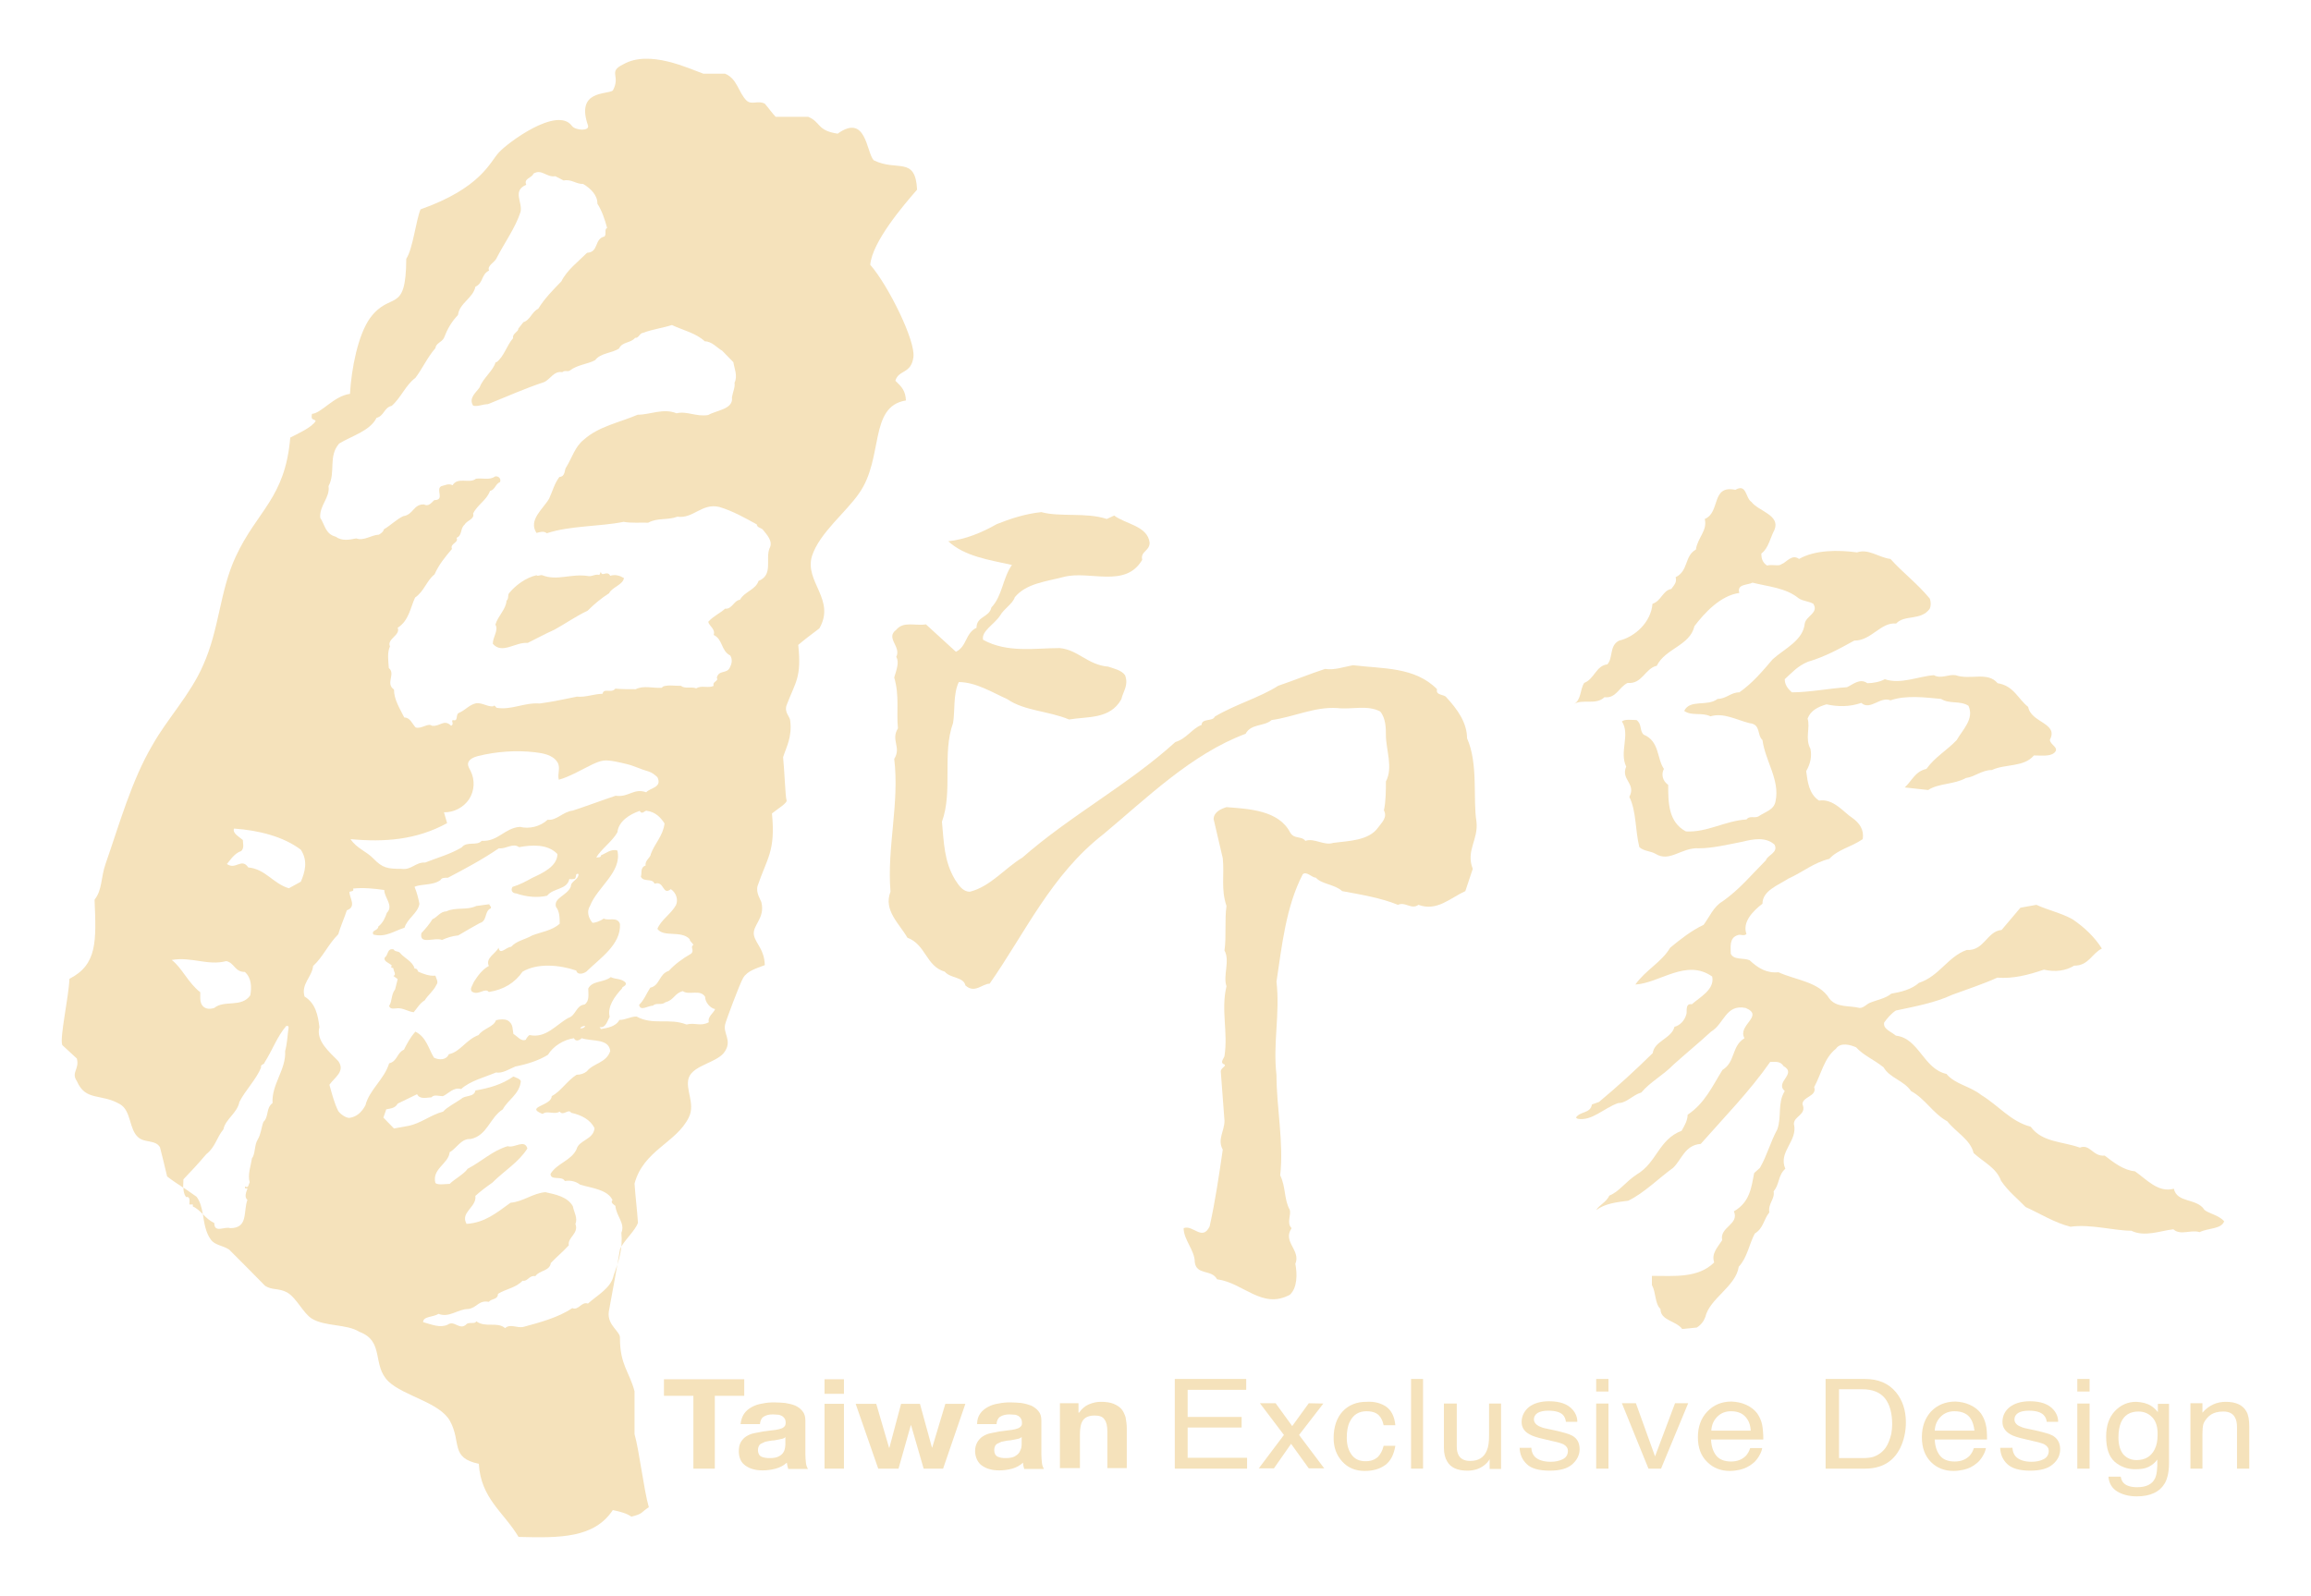 <?xml version="1.0" encoding="utf-8"?>
<!-- Generator: Adobe Illustrator 26.3.1, SVG Export Plug-In . SVG Version: 6.00 Build 0)  -->
<svg version="1.1" id="圖層_1" xmlns="http://www.w3.org/2000/svg" xmlns:xlink="http://www.w3.org/1999/xlink" x="0px" y="0px"
	 viewBox="0 0 80.89 55.87" style="enable-background:new 0 0 80.89 55.87;" xml:space="preserve">
<style type="text/css">
	.st0{fill:#F5E2BB;}
</style>
<g>
	<path class="st0" d="M51.68,28.77c-0.13-0.78,0.07-2.03-0.33-2.92c0-0.54-0.33-1.01-0.72-1.43c-0.07-0.12-0.39-0.06-0.33-0.29
		c-0.78-0.79-1.9-0.71-2.94-0.84c-0.33,0.06-0.65,0.18-0.98,0.13c-0.52,0.17-1.11,0.41-1.64,0.59c-0.66,0.42-1.5,0.65-2.22,1.08
		c-0.07,0.18-0.46,0.05-0.46,0.29c-0.33,0.12-0.52,0.48-0.92,0.6c-1.64,1.49-3.66,2.56-5.36,4.05c-0.59,0.35-1.11,1.01-1.83,1.19
		c-0.26,0-0.4-0.24-0.52-0.42c-0.39-0.65-0.39-1.31-0.46-2.03c0.39-1.07,0-2.38,0.39-3.46c0.07-0.42,0-1.02,0.2-1.43
		c0.59,0,1.17,0.36,1.7,0.6c0.59,0.41,1.44,0.41,2.16,0.71c0.65-0.11,1.44,0,1.83-0.71c0.07-0.3,0.26-0.48,0.13-0.84
		c-0.13-0.18-0.39-0.23-0.59-0.3c-0.72-0.06-1.05-0.59-1.7-0.65c-0.85,0-1.83,0.18-2.68-0.29c-0.07-0.3,0.39-0.54,0.59-0.84
		c0.13-0.24,0.45-0.42,0.52-0.65c0.4-0.48,1.05-0.54,1.71-0.71c0.91-0.24,2.16,0.41,2.75-0.6c-0.07-0.3,0.26-0.3,0.26-0.6
		c-0.07-0.59-0.85-0.65-1.24-0.95l-0.26,0.12c-0.72-0.24-1.64-0.06-2.29-0.24c-0.58,0.06-1.11,0.24-1.56,0.42
		c-0.53,0.3-1.11,0.54-1.7,0.6c0.59,0.54,1.44,0.65,2.23,0.83c-0.33,0.47-0.33,1.08-0.72,1.49c-0.07,0.35-0.52,0.3-0.52,0.71
		c-0.39,0.18-0.33,0.65-0.72,0.84c-0.33-0.3-0.72-0.66-1.05-0.96c-0.39,0.06-0.78-0.12-1.04,0.19c-0.39,0.29,0.19,0.59,0,0.95
		c0.12,0.18,0,0.48-0.07,0.72c0.19,0.65,0.07,1.19,0.13,1.78c-0.26,0.42,0.13,0.66-0.13,1.07c0.19,1.55-0.26,3.1-0.13,4.65
		c-0.26,0.65,0.32,1.13,0.59,1.61c0.65,0.24,0.65,1,1.31,1.19c0.2,0.24,0.66,0.18,0.72,0.48c0.33,0.3,0.59-0.06,0.85-0.06
		c1.25-1.79,2.16-3.82,3.99-5.24c1.5-1.25,3.07-2.8,4.97-3.51c0.19-0.36,0.65-0.25,0.91-0.48c0.79-0.11,1.5-0.47,2.29-0.42
		c0.52,0.06,1.05-0.12,1.51,0.12c0.2,0.24,0.2,0.6,0.2,0.84c0,0.48,0.26,1.13,0,1.61c0,0.29,0,0.71-0.07,1.01
		c0.13,0.25-0.07,0.42-0.2,0.6c-0.33,0.47-1.05,0.47-1.57,0.54c-0.33,0.11-0.66-0.18-0.98-0.07c-0.13-0.18-0.39-0.05-0.53-0.29
		c-0.4-0.78-1.44-0.83-2.23-0.89c-0.2,0.06-0.45,0.18-0.45,0.42l0.32,1.37c0.06,0.59-0.07,1.07,0.13,1.67
		c-0.07,0.49,0,1.08-0.07,1.56c0.2,0.35-0.06,0.89,0.07,1.25c-0.2,0.83,0.06,1.61-0.07,2.44c0,0.06-0.19,0.24,0,0.3
		c0.07,0.06-0.13,0.12-0.13,0.24l0.13,1.73c0,0.36-0.26,0.66-0.06,1.01c-0.13,0.89-0.26,1.79-0.46,2.69
		c-0.26,0.53-0.58-0.07-0.91,0.06c0,0.41,0.39,0.77,0.39,1.19c0.06,0.47,0.59,0.24,0.78,0.6c0.92,0.12,1.58,1.07,2.55,0.54
		c0.26-0.24,0.26-0.72,0.19-1.08c0.2-0.48-0.46-0.77-0.13-1.25c-0.19-0.18,0-0.48-0.07-0.65c-0.2-0.37-0.13-0.79-0.33-1.2
		c0.13-1.13-0.13-2.38-0.13-3.51c-0.13-1.13,0.13-2.14,0-3.27c0.19-1.25,0.33-2.63,0.92-3.76c0.13-0.12,0.32,0.12,0.46,0.12
		c0.2,0.23,0.66,0.23,0.92,0.47c0.65,0.12,1.37,0.24,1.95,0.48c0.27-0.12,0.46,0.18,0.72,0c0.65,0.24,1.11-0.24,1.64-0.48l0.26-0.78
		C51.3,29.78,51.75,29.41,51.68,28.77"/>
	<path class="st0" d="M77.16,42.36c-0.26-0.42-0.96-0.23-1.07-0.74c-0.55,0.15-0.96-0.33-1.36-0.61c-0.41-0.04-0.76-0.32-1.06-0.55
		c-0.42,0.04-0.51-0.42-0.87-0.28c-0.61-0.22-1.32-0.18-1.72-0.73c-0.71-0.19-1.12-0.74-1.73-1.11c-0.4-0.32-0.91-0.37-1.22-0.74
		c-0.81-0.18-0.96-1.25-1.77-1.34c-0.16-0.14-0.46-0.23-0.41-0.46c0.1-0.14,0.25-0.32,0.41-0.42c0.66-0.14,1.37-0.27,1.97-0.55
		c0.51-0.19,1.07-0.37,1.58-0.6c0.56,0.04,1.07-0.09,1.63-0.28c0.41,0.09,0.76,0.04,1.06-0.14c0.51,0,0.61-0.42,0.97-0.6
		c-0.26-0.41-0.61-0.74-1.02-1.02c-0.41-0.23-0.86-0.32-1.27-0.51l-0.56,0.1l-0.66,0.78c-0.51,0.04-0.61,0.74-1.22,0.7
		c-0.66,0.23-0.96,0.92-1.67,1.15c-0.26,0.23-0.62,0.32-0.97,0.38c-0.2,0.17-0.51,0.22-0.75,0.32c-0.11,0.04-0.21,0.18-0.36,0.18
		c-0.35-0.09-0.81,0-1.06-0.33c-0.36-0.59-1.17-0.64-1.78-0.92c-0.41,0.04-0.71-0.14-1.01-0.42c-0.2-0.09-0.56,0-0.66-0.23
		c0-0.23-0.06-0.56,0.25-0.65c0.1-0.04,0.21,0.05,0.3-0.04c-0.15-0.41,0.21-0.79,0.56-1.06c0-0.46,0.56-0.65,0.91-0.88
		c0.51-0.23,0.87-0.55,1.43-0.69c0.3-0.33,0.76-0.41,1.17-0.69c0.05-0.33-0.11-0.56-0.36-0.74c-0.3-0.19-0.66-0.69-1.17-0.61
		c-0.35-0.23-0.4-0.65-0.45-1.03c0.15-0.26,0.2-0.51,0.15-0.78c-0.2-0.37,0-0.74-0.1-1.06c0.1-0.28,0.36-0.41,0.66-0.5
		c0.41,0.09,0.81,0.09,1.22-0.05c0.31,0.28,0.66-0.24,1.02-0.09c0.55-0.19,1.22-0.1,1.77-0.05c0.3,0.19,0.66,0.05,0.96,0.24
		c0.21,0.46-0.2,0.83-0.41,1.2c-0.35,0.37-0.76,0.59-1.06,1.01c-0.4,0.09-0.51,0.42-0.76,0.65l0.82,0.09
		c0.36-0.24,0.91-0.19,1.32-0.42c0.31-0.04,0.56-0.28,0.91-0.28c0.46-0.22,1.12-0.09,1.47-0.51c0.26,0,0.56,0.04,0.71-0.09
		c0.21-0.18-0.15-0.28-0.15-0.46c0.31-0.59-0.66-0.59-0.76-1.15c-0.36-0.28-0.5-0.74-1.07-0.83c-0.35-0.42-0.96-0.1-1.47-0.28
		c-0.25-0.04-0.51,0.14-0.76,0c-0.55,0.04-1.16,0.33-1.72,0.14c-0.15,0.09-0.41,0.14-0.61,0.14c-0.26-0.19-0.51,0.05-0.71,0.14
		c-0.61,0.04-1.32,0.18-1.93,0.18c-0.16-0.14-0.25-0.28-0.25-0.46c0.25-0.23,0.45-0.46,0.81-0.61c0.61-0.18,1.11-0.46,1.62-0.74
		c0.61,0,0.92-0.65,1.47-0.6c0.3-0.32,0.86-0.09,1.17-0.51c0.05-0.09,0.05-0.27,0-0.37c-0.46-0.55-0.92-0.88-1.37-1.38
		c-0.41-0.05-0.77-0.37-1.17-0.23c-0.66-0.09-1.47-0.09-2.03,0.23c-0.25-0.19-0.45,0.13-0.61,0.18c-0.1,0.09-0.3,0-0.51,0.05
		c-0.15-0.1-0.2-0.23-0.2-0.42c0.25-0.18,0.31-0.55,0.46-0.83c0.21-0.52-0.56-0.65-0.81-0.98c-0.21-0.14-0.16-0.65-0.56-0.42
		c-0.86-0.18-0.51,0.79-1.07,1.02c0.1,0.41-0.25,0.65-0.31,1.07c-0.41,0.23-0.25,0.74-0.71,0.97c0.05,0.18-0.05,0.27-0.15,0.41
		c-0.3,0.05-0.35,0.42-0.66,0.52c-0.05,0.64-0.61,1.16-1.17,1.29c-0.35,0.18-0.2,0.6-0.41,0.83c-0.4,0.05-0.45,0.51-0.81,0.65
		c-0.15,0.23-0.1,0.6-0.36,0.74c0.31-0.19,0.77,0.05,1.07-0.24c0.41,0.05,0.51-0.36,0.81-0.5c0.51,0.05,0.61-0.51,1.02-0.6
		c0.3-0.61,1.16-0.7,1.32-1.39c0.35-0.46,0.91-1.07,1.57-1.16c-0.1-0.32,0.3-0.27,0.46-0.36c0.56,0.14,1.17,0.18,1.62,0.55
		c0.15,0.1,0.36,0.1,0.51,0.19c0.2,0.32-0.25,0.42-0.3,0.69c-0.06,0.6-0.71,0.88-1.12,1.25c-0.36,0.42-0.71,0.84-1.17,1.16
		c-0.3,0-0.46,0.23-0.76,0.23c-0.36,0.28-0.97,0-1.17,0.42c0.26,0.19,0.61,0.04,0.92,0.19c0.46-0.14,0.92,0.13,1.37,0.24
		c0.4,0.04,0.25,0.41,0.45,0.59c0.1,0.74,0.61,1.39,0.46,2.13c-0.05,0.32-0.35,0.37-0.61,0.55c-0.15,0.06-0.3-0.04-0.41,0.1
		c-0.76,0.05-1.37,0.46-2.12,0.42c-0.62-0.33-0.62-1.02-0.62-1.63c-0.2-0.14-0.25-0.37-0.15-0.56c-0.25-0.36-0.15-0.97-0.71-1.2
		c-0.15-0.14-0.05-0.37-0.25-0.51c-0.16,0-0.41-0.04-0.51,0.05c0.3,0.46-0.1,1.06,0.15,1.58c-0.2,0.46,0.36,0.59,0.11,1.06
		c0.25,0.51,0.2,1.15,0.35,1.76c0.15,0.14,0.41,0.14,0.56,0.23c0.51,0.32,0.91-0.23,1.53-0.19c0.46,0,1.01-0.13,1.52-0.23
		c0.36-0.09,0.81-0.18,1.12,0.1c0.15,0.28-0.25,0.37-0.3,0.55c-0.51,0.51-0.92,1.02-1.52,1.44c-0.31,0.18-0.46,0.55-0.66,0.82
		c-0.41,0.19-0.82,0.51-1.17,0.8c-0.3,0.51-0.86,0.78-1.22,1.29c0.86-0.05,1.78-0.92,2.69-0.28c0.1,0.46-0.46,0.74-0.71,0.97
		c-0.26-0.04-0.15,0.28-0.2,0.37c-0.06,0.2-0.21,0.37-0.41,0.42c-0.1,0.41-0.71,0.5-0.76,0.92c-0.61,0.6-1.22,1.16-1.88,1.71
		l-0.25,0.09c-0.05,0.32-0.41,0.23-0.56,0.46l0.06,0.04c0.5,0.09,0.91-0.37,1.42-0.55c0.3,0,0.5-0.28,0.81-0.37
		c0.31-0.37,0.76-0.6,1.12-0.97c0.41-0.37,0.92-0.79,1.32-1.16c0.46-0.27,0.51-0.97,1.21-0.83c0.67,0.28-0.3,0.6-0.04,1.06
		c-0.46,0.28-0.31,0.83-0.77,1.11c-0.35,0.56-0.61,1.16-1.22,1.57c0,0.19-0.1,0.37-0.21,0.56c-0.81,0.31-0.86,1.11-1.57,1.53
		c-0.41,0.27-0.61,0.6-0.96,0.74c-0.1,0.23-0.36,0.33-0.46,0.51c0.3-0.23,0.71-0.28,1.12-0.33c0.56-0.27,1.07-0.79,1.57-1.15
		c0.3-0.28,0.41-0.8,0.97-0.84c0.81-0.92,1.72-1.85,2.43-2.87c0.15,0,0.36-0.04,0.46,0.14c0.5,0.28-0.31,0.56,0.05,0.88
		c-0.26,0.42-0.1,0.88-0.26,1.34c-0.25,0.46-0.36,0.92-0.61,1.35l-0.2,0.18c-0.1,0.51-0.15,1.02-0.71,1.34
		c0.2,0.46-0.51,0.55-0.41,1.01C60.1,43.7,59.9,43.89,60,44.2c-0.56,0.56-1.42,0.47-2.18,0.47v0.32c0.15,0.28,0.1,0.65,0.3,0.84
		c0,0.41,0.55,0.41,0.76,0.7l0.51-0.05c0.15-0.09,0.25-0.23,0.3-0.37c0.15-0.65,1.07-1.07,1.17-1.76c0.3-0.32,0.36-0.78,0.56-1.16
		c0.31-0.19,0.31-0.5,0.51-0.74c-0.05-0.32,0.2-0.46,0.15-0.74c0.21-0.24,0.15-0.56,0.41-0.79c-0.26-0.6,0.45-0.97,0.3-1.57
		c0-0.28,0.46-0.32,0.3-0.69c0-0.27,0.52-0.27,0.41-0.6c0.25-0.46,0.35-1.02,0.76-1.34c0.16-0.24,0.51-0.14,0.71-0.05
		c0.25,0.28,0.61,0.42,0.96,0.7c0.21,0.37,0.71,0.46,0.96,0.83c0.51,0.28,0.76,0.78,1.27,1.06c0.3,0.38,0.81,0.64,0.92,1.11
		c0.35,0.32,0.8,0.52,0.96,0.97c0.25,0.37,0.55,0.6,0.86,0.92c0.51,0.23,1.01,0.55,1.57,0.69c0.71-0.1,1.52,0.14,2.13,0.14
		c0.47,0.23,1.02,0,1.47-0.05c0.26,0.23,0.61,0,0.92,0.1c0.3-0.15,0.76-0.1,0.86-0.38C77.66,42.54,77.31,42.49,77.16,42.36"/>
	<path class="st0" d="M17.18,31.8c0.03-0.08-0.09-0.11-0.06-0.19v0.05l-0.45,0.06c-0.33,0.16-0.72,0.03-1.05,0.19
		c-0.21,0-0.33,0.22-0.48,0.27c-0.12,0.19-0.24,0.33-0.39,0.49c-0.09,0.43,0.48,0.13,0.72,0.24c0.18-0.08,0.36-0.14,0.57-0.16
		c0.24-0.14,0.51-0.3,0.75-0.43C17.07,32.24,16.94,31.91,17.18,31.8 M21.36,20.16c-0.11-0.21-0.29,0.06-0.33-0.14l-0.05,0.11
		c-0.14-0.04-0.26,0.06-0.38,0.04c-0.61-0.1-1.09,0.18-1.62-0.03c-0.08-0.02-0.15,0.05-0.2,0c-0.37,0.08-0.75,0.36-0.97,0.64
		c-0.04,0.07,0,0.19-0.08,0.25c-0.02,0.31-0.3,0.53-0.39,0.84c0.12,0.2-0.09,0.42-0.09,0.67c0.33,0.38,0.79-0.07,1.22-0.03
		c0.31-0.15,0.61-0.32,0.93-0.46c0.4-0.22,0.75-0.47,1.17-0.67c0.23-0.23,0.47-0.43,0.75-0.61c0.1-0.21,0.48-0.29,0.52-0.53
		C21.71,20.16,21.54,20.1,21.36,20.16 M14.64,34.02c-0.03-0.05-0.03-0.11-0.13-0.11c-0.06-0.25-0.36-0.36-0.52-0.56
		c-0.06-0.05-0.18-0.03-0.21-0.11c-0.24-0.05-0.18,0.2-0.31,0.28c-0.06,0.14,0.15,0.19,0.24,0.28v0.02
		c-0.06,0.06,0.03,0.06,0.06,0.08c0,0.11,0.12,0.22,0,0.27l0.15,0.11c-0.03,0.11-0.06,0.25-0.09,0.36c-0.15,0.2-0.09,0.39-0.21,0.58
		c0.04,0.14,0.21,0.08,0.31,0.08c0.21,0,0.33,0.11,0.55,0.14c0.12-0.14,0.21-0.31,0.39-0.42c0.09-0.16,0.31-0.33,0.4-0.53
		c0.09-0.11,0-0.22-0.03-0.33C15.03,34.18,14.82,34.1,14.64,34.02 M32.1,6.64c-0.06-1.19-0.7-0.62-1.52-1.03
		c-0.26-0.29-0.26-1.65-1.26-0.93c-0.73-0.11-0.58-0.4-1.03-0.59h-1.14c-0.14-0.15-0.25-0.31-0.38-0.46
		c-0.25-0.13-0.45,0.06-0.64-0.11c-0.29-0.29-0.32-0.76-0.75-0.94h-0.76c-0.51-0.18-1.89-0.85-2.8-0.33
		c-0.56,0.27-0.08,0.39-0.37,0.92c-0.21,0.15-1.3-0.02-0.87,1.22c0.07,0.21-0.44,0.18-0.56,0.02c-0.51-0.71-2.27,0.6-2.56,0.93
		c-0.31,0.33-0.62,1.24-2.74,1.99c-0.16,0.38-0.27,1.39-0.5,1.73c-0.01,1.98-0.55,1.1-1.27,2.08c-0.42,0.59-0.65,1.77-0.7,2.65
		c-0.56,0.07-1,0.68-1.33,0.7c-0.05,0.25,0.07,0.16,0.13,0.25c-0.14,0.23-0.64,0.45-0.89,0.58c-0.18,2.13-1.16,2.55-1.91,4.17
		c-0.56,1.2-0.57,2.54-1.14,3.8c-0.44,1.02-1.26,1.88-1.77,2.79c-0.74,1.25-1.17,2.81-1.64,4.15c-0.18,0.51-0.11,0.91-0.39,1.27
		c0.06,1.45,0.1,2.27-0.88,2.77c-0.02,0.62-0.35,2.08-0.25,2.32c0.18,0.16,0.34,0.32,0.51,0.47c0.1,0.38-0.21,0.48,0,0.79
		C3,38.57,3.53,38.27,4.2,38.66c0.4,0.23,0.31,0.88,0.64,1.16c0.22,0.2,0.61,0.08,0.76,0.35c0.09,0.34,0.17,0.69,0.25,1.02
		c0.18,0.14,0.38,0.27,0.56,0.39c0-0.1,0.01-0.2,0.01-0.29c0.28-0.29,0.52-0.55,0.8-0.88c0.32-0.25,0.36-0.58,0.6-0.87
		c0.07-0.36,0.48-0.56,0.56-0.96c0.2-0.4,0.6-0.8,0.76-1.21c-0.04-0.1,0.12-0.1,0.12-0.17c0.28-0.44,0.44-0.91,0.76-1.28
		c0.08,0,0.08,0,0.08,0.07c-0.04,0.26-0.04,0.51-0.12,0.81c0.04,0.65-0.48,1.16-0.44,1.82c-0.24,0.18-0.12,0.47-0.32,0.66
		c-0.08,0.22-0.08,0.41-0.2,0.62c-0.12,0.18-0.08,0.51-0.2,0.65c-0.04,0.26-0.16,0.59-0.08,0.84c-0.04,0.07-0.04,0.23-0.16,0.15
		c-0.04,0.12,0.08,0.04,0.08,0.08c-0.04,0.11-0.12,0.29,0,0.39C8.51,42.41,8.7,43,8.06,43c-0.2-0.07-0.56,0.19-0.56-0.18
		c-0.17-0.08-0.28-0.19-0.4-0.31c0.05,0.32,0.1,0.65,0.28,0.89c0.14,0.2,0.41,0.2,0.64,0.35c0.42,0.42,0.84,0.84,1.26,1.27
		c0.25,0.16,0.47,0.07,0.77,0.23c0.34,0.2,0.56,0.73,0.87,0.92c0.46,0.28,1.22,0.18,1.66,0.46c0.89,0.33,0.43,1.17,1.02,1.74
		c0.54,0.51,1.79,0.73,2.15,1.38c0.41,0.75,0,1.29,1.01,1.5c0.07,1.22,0.88,1.7,1.39,2.56c1.46,0.04,2.65,0.04,3.3-0.94
		c0.28,0.06,0.47,0.11,0.65,0.23c0.42-0.1,0.34-0.16,0.61-0.33c-0.18-0.63-0.33-1.96-0.5-2.56v-1.5c-0.18-0.68-0.51-0.93-0.51-1.85
		c0.03-0.25-0.46-0.45-0.39-0.94c0.13-0.72,0.27-1.45,0.39-2.18c0.11-0.28,0.54-0.65,0.63-0.93c-0.03-0.45-0.09-0.92-0.12-1.37
		c0.31-1.17,1.47-1.43,1.9-2.32c0.24-0.48-0.14-0.98,0-1.39c0.16-0.45,1.04-0.53,1.27-0.93c0.24-0.38-0.07-0.61,0-0.93
		c0.03-0.14,0.51-1.42,0.63-1.63c0.16-0.26,0.46-0.33,0.76-0.45c-0.02-0.56-0.3-0.72-0.38-1.04c-0.07-0.36,0.4-0.59,0.26-1.16
		c-0.01-0.06-0.21-0.34-0.13-0.58c0.33-0.97,0.63-1.21,0.5-2.53c0.18-0.15,0.56-0.37,0.51-0.47c-0.04-0.1-0.07-1.01-0.12-1.5
		c0.11-0.35,0.32-0.7,0.25-1.27c0-0.15-0.23-0.3-0.12-0.57c0.31-0.81,0.52-0.95,0.4-2.09c0.23-0.2,0.48-0.38,0.74-0.58
		c0.58-1.01-0.53-1.63-0.26-2.53c0.26-0.81,1.2-1.54,1.65-2.2c0.87-1.23,0.33-3.04,1.64-3.25c-0.02-0.34-0.14-0.47-0.37-0.69
		c0.11-0.39,0.55-0.23,0.63-0.82c0.09-0.56-0.88-2.52-1.51-3.24C30.53,8.47,31.61,7.2,32.1,6.64 M8.76,34.85
		C8.45,35.29,7.85,35,7.5,35.29c-0.31,0.1-0.49-0.07-0.49-0.33v-0.22c-0.42-0.32-0.65-0.87-1-1.13c0.71-0.12,1.26,0.21,1.91,0.04
		c0.29,0.06,0.29,0.38,0.65,0.38C8.81,34.24,8.81,34.58,8.76,34.85 M10.53,30.87l-0.42,0.23c-0.56-0.17-0.81-0.67-1.42-0.73
		c-0.24-0.35-0.43,0.1-0.75-0.12C8,30.2,8.19,29.87,8.44,29.8c0.12-0.11,0.06-0.28,0.06-0.39c-0.12-0.11-0.37-0.23-0.31-0.4
		c0.87,0.06,1.73,0.28,2.34,0.74C10.79,30.15,10.67,30.54,10.53,30.87 M21.75,43.16c0.05,0.58-0.09,0.99-0.27,1.49
		c-0.09,0.45-0.58,0.7-0.9,0.99c-0.23-0.08-0.32,0.25-0.55,0.16c-0.49,0.33-1.13,0.5-1.72,0.66c-0.23,0.04-0.45-0.12-0.63,0.04
		c-0.28-0.24-0.69,0-1.01-0.24c-0.04,0.12-0.27,0-0.36,0.12c-0.23,0.2-0.41-0.17-0.64,0c-0.27,0.12-0.54,0-0.86-0.09
		c0-0.21,0.36-0.17,0.54-0.29c0.37,0.15,0.68-0.17,1.04-0.17c0.31-0.04,0.36-0.32,0.72-0.25c0.09-0.12,0.32-0.07,0.32-0.28
		c0.27-0.17,0.63-0.21,0.86-0.46c0.18,0.04,0.23-0.2,0.45-0.16c0.14-0.21,0.5-0.17,0.54-0.46c0.23-0.24,0.4-0.37,0.63-0.62
		c-0.05-0.28,0.36-0.41,0.23-0.75c0.09-0.2-0.05-0.41-0.09-0.62c-0.19-0.33-0.6-0.41-0.96-0.49c-0.45,0.04-0.77,0.33-1.22,0.37
		c-0.51,0.37-0.91,0.7-1.54,0.74c-0.23-0.41,0.36-0.58,0.31-0.98c0.19-0.17,0.36-0.3,0.59-0.46c0.42-0.42,0.92-0.71,1.23-1.2
		c-0.1-0.34-0.45,0-0.69-0.08c-0.54,0.16-0.9,0.53-1.4,0.79c-0.13,0.19-0.46,0.36-0.63,0.53c-0.14,0-0.41,0.05-0.5-0.03
		c-0.13-0.5,0.46-0.67,0.5-1.08c0.23-0.12,0.41-0.49,0.73-0.46c0.59-0.12,0.67-0.75,1.13-1.04c0.17-0.33,0.59-0.53,0.63-0.99
		c-0.04-0.09-0.18-0.12-0.26-0.16c-0.41,0.29-0.87,0.41-1.33,0.49c-0.04,0.24-0.36,0.16-0.49,0.29c-0.23,0.16-0.5,0.29-0.64,0.45
		c-0.45,0.12-0.77,0.41-1.22,0.5l-0.5,0.09l-0.37-0.38l0.1-0.29c0.13-0.03,0.31-0.03,0.4-0.2l0.68-0.33c0.09,0.2,0.37,0.11,0.5,0.11
		c0.09-0.11,0.27-0.04,0.4-0.04c0.19-0.08,0.37-0.33,0.64-0.25c0.32-0.29,0.82-0.41,1.22-0.58c0.23,0.04,0.46-0.12,0.68-0.21
		c0.41-0.08,0.82-0.21,1.14-0.41c0.18-0.3,0.55-0.53,0.91-0.58c0.05,0.12,0.18,0.09,0.27,0c0.36,0.12,0.95,0,1,0.45
		c-0.14,0.42-0.59,0.42-0.82,0.71c-0.1,0.08-0.23,0.12-0.36,0.12c-0.33,0.21-0.55,0.58-0.87,0.75c0,0.34-0.96,0.37-0.32,0.62
		c0.18-0.13,0.41,0.04,0.6-0.08c0.13,0.17,0.31-0.12,0.4,0.04c0.37,0.08,0.68,0.25,0.82,0.54c-0.04,0.41-0.55,0.41-0.63,0.74
		c-0.19,0.4-0.69,0.49-0.91,0.86c0,0.25,0.4,0.05,0.5,0.25c0.18-0.03,0.37,0,0.54,0.13c0.41,0.12,0.96,0.17,1.13,0.54
		c-0.09,0.08,0.05,0.16,0.1,0.2C21.57,42.58,21.89,42.83,21.75,43.16 M20.31,35.99c0.04-0.04,0.09-0.07,0.17-0.07
		C20.48,35.99,20.31,36.03,20.31,35.99 M24.81,35.79c-0.3,0.16-0.48,0-0.78,0.08c-0.61-0.24-1.17,0.04-1.75-0.28
		c-0.21,0-0.39,0.12-0.6,0.12c-0.13,0.24-0.43,0.28-0.65,0.32c0-0.04-0.04-0.04-0.04-0.07c0.21,0.04,0.26-0.2,0.35-0.36
		c-0.09-0.35,0.17-0.71,0.43-0.99c0-0.08,0.17-0.08,0.13-0.2c-0.13-0.16-0.39-0.12-0.52-0.2c-0.26,0.2-0.65,0.12-0.79,0.4
		c0,0.2,0.05,0.44-0.13,0.56c-0.3,0.03-0.3,0.39-0.57,0.47c-0.43,0.24-0.78,0.72-1.35,0.6c-0.03,0-0.13,0.12-0.13,0.16
		c-0.17,0.08-0.3-0.12-0.44-0.2c-0.04-0.2,0-0.35-0.21-0.48c-0.1-0.04-0.26-0.04-0.4,0c-0.08,0.24-0.44,0.28-0.61,0.52
		c-0.44,0.16-0.64,0.59-1.04,0.67c-0.09,0.21-0.34,0.21-0.52,0.12c-0.18-0.28-0.26-0.72-0.65-0.91c-0.18,0.2-0.3,0.43-0.4,0.63
		c-0.26,0.12-0.22,0.4-0.52,0.48c-0.17,0.56-0.69,0.92-0.83,1.47c-0.13,0.24-0.3,0.4-0.56,0.44c-0.13,0-0.31-0.13-0.39-0.24
		c-0.14-0.28-0.22-0.6-0.31-0.92c0.17-0.25,0.57-0.47,0.31-0.83c-0.31-0.32-0.79-0.71-0.66-1.19c-0.05-0.41-0.13-0.83-0.52-1.07
		c-0.13-0.44,0.26-0.68,0.3-1.07c0.35-0.32,0.52-0.75,0.88-1.11c0.08-0.28,0.21-0.56,0.3-0.84c0.35-0.12,0.09-0.44,0.09-0.64
		c0.04-0.04,0.17,0,0.13-0.12c0.35-0.04,0.74,0,1.09,0.05c0,0.27,0.34,0.55,0.09,0.8c-0.05,0.15-0.13,0.35-0.3,0.48
		c0,0.15-0.26,0.12-0.17,0.28c0.43,0.11,0.73-0.13,1.09-0.24c0.09-0.32,0.48-0.52,0.52-0.84c-0.04-0.2-0.09-0.4-0.17-0.59
		c0.21-0.11,0.65-0.04,0.91-0.24c0.04-0.08,0.13-0.08,0.26-0.08c0.61-0.32,1.21-0.64,1.78-1.03c0.27,0.03,0.48-0.2,0.71-0.04
		c0.43-0.08,1-0.12,1.34,0.24c0,0.43-0.52,0.67-0.87,0.83c-0.22,0.12-0.43,0.24-0.7,0.32c-0.08,0.12,0,0.23,0.13,0.23
		c0.34,0.12,0.74,0.16,1.08,0.08c0.22-0.28,0.7-0.2,0.78-0.59c0.05,0.03,0.13,0,0.18,0c0.09-0.05,0-0.21,0.14-0.17
		c0,0.21-0.27,0.24-0.27,0.44c-0.13,0.32-0.61,0.39-0.52,0.71c0.13,0.16,0.13,0.4,0.13,0.59c-0.26,0.24-0.65,0.29-0.96,0.41
		c-0.26,0.15-0.56,0.19-0.74,0.4c-0.17,0-0.39,0.31-0.44,0.03c-0.09,0.2-0.47,0.36-0.34,0.64c-0.23,0.12-0.39,0.35-0.52,0.55
		c-0.05,0.13-0.18,0.28-0.05,0.36c0.22,0.12,0.44-0.16,0.57,0c0.52-0.08,0.91-0.32,1.18-0.71c0.52-0.31,1.3-0.24,1.88-0.04
		c0.04,0.17,0.25,0.11,0.35,0.04c0.48-0.47,1.22-0.95,1.18-1.67c-0.09-0.27-0.4-0.1-0.57-0.19c-0.12,0.09-0.3,0.15-0.39,0.15
		c-0.13-0.15-0.22-0.39-0.09-0.59c0.26-0.67,1.13-1.19,0.96-1.94c-0.22-0.08-0.43,0.12-0.57,0.16c0,0.08-0.09,0.08-0.17,0.08
		c0.17-0.29,0.56-0.56,0.74-0.88c0.04-0.39,0.43-0.63,0.78-0.75c0.09,0.16,0.18-0.04,0.26,0c0.3,0.04,0.48,0.24,0.61,0.44
		c-0.05,0.43-0.35,0.71-0.48,1.07c0,0.12-0.22,0.23-0.18,0.4c-0.21,0.08-0.12,0.27-0.17,0.39c0.09,0.21,0.4,0.04,0.48,0.25
		c0.35-0.12,0.27,0.43,0.57,0.19c0.18,0.12,0.27,0.36,0.18,0.56c-0.18,0.32-0.52,0.51-0.65,0.83c0.22,0.31,0.83,0.04,1.13,0.36
		c0,0.08,0.09,0.12,0.13,0.2c-0.13,0.08,0.05,0.19-0.08,0.31c-0.3,0.17-0.57,0.37-0.78,0.6c-0.35,0.11-0.31,0.52-0.65,0.59
		c-0.13,0.2-0.22,0.44-0.39,0.6c0.04,0.24,0.31,0.03,0.48,0.03c0.13-0.12,0.3,0,0.44-0.12c0.31-0.08,0.31-0.31,0.61-0.39
		c0.21,0.16,0.61-0.08,0.78,0.2c0,0.19,0.18,0.4,0.35,0.43C24.98,35.47,24.76,35.59,24.81,35.79 M14.05,30.42
		c-0.49,0-0.66-0.03-0.98-0.36c-0.25-0.26-0.58-0.35-0.8-0.68c1.19,0.11,2.3,0.03,3.38-0.56c-0.04-0.13-0.07-0.25-0.11-0.38
		c0.34,0.01,0.69-0.17,0.88-0.46c0.19-0.29,0.21-0.68,0.05-0.99c-0.04-0.08-0.09-0.16-0.09-0.24c0.01-0.16,0.2-0.24,0.35-0.28
		c0.66-0.16,1.34-0.21,2.01-0.13c0.26,0.03,0.6,0.09,0.76,0.33c0.14,0.2,0,0.42,0.06,0.63c0.39-0.11,0.79-0.35,1.16-0.53
		c0.13-0.06,0.26-0.12,0.4-0.14c0.21-0.03,0.6,0.07,0.81,0.12c0.26,0.06,0.51,0.19,0.77,0.26c0.13,0.04,0.22,0.12,0.31,0.2
		c0.18,0.37-0.26,0.37-0.39,0.53c-0.44-0.16-0.62,0.19-1.07,0.12c-0.48,0.16-1.01,0.36-1.5,0.52c-0.35,0.04-0.57,0.36-0.88,0.32
		c-0.27,0.25-0.66,0.33-0.97,0.25c-0.54,0.04-0.76,0.52-1.34,0.49c-0.17,0.19-0.52,0-0.7,0.23c-0.4,0.24-0.88,0.37-1.28,0.53
		C14.54,30.18,14.41,30.47,14.05,30.42z M26.93,19.21c-0.14,0.38,0.14,0.92-0.38,1.13c-0.1,0.31-0.49,0.37-0.65,0.66
		c-0.21,0.02-0.28,0.34-0.52,0.31c-0.17,0.16-0.4,0.25-0.59,0.46c0.03,0.15,0.26,0.25,0.19,0.46c0.33,0.16,0.25,0.55,0.58,0.72
		c0.07,0.11,0.07,0.25,0,0.39c-0.1,0.28-0.4,0.09-0.47,0.39c0.08,0.12-0.17,0.13-0.11,0.28c-0.18,0.1-0.42-0.03-0.61,0.09
		c-0.17-0.07-0.39,0.03-0.54-0.09c-0.2,0.01-0.41-0.04-0.61,0.02l-0.06,0.05c-0.31,0.02-0.63-0.09-0.91,0.05
		c-0.26,0-0.49,0-0.71-0.02c-0.15,0.18-0.4-0.04-0.45,0.18c-0.33,0.01-0.59,0.13-0.9,0.1c-0.45,0.09-0.84,0.18-1.3,0.24
		c-0.54-0.04-0.99,0.24-1.51,0.15c-0.04-0.04-0.07-0.11-0.12-0.05c-0.19,0.02-0.38-0.13-0.59-0.11c-0.26,0.06-0.37,0.24-0.61,0.34
		c-0.13,0.06,0,0.31-0.21,0.25c-0.07,0.04,0.06,0.14-0.06,0.2c-0.25-0.25-0.39,0.04-0.67,0c-0.14-0.11-0.36,0.12-0.57,0.06
		c-0.12-0.12-0.19-0.35-0.4-0.35c-0.16-0.32-0.36-0.63-0.36-0.98c-0.31-0.21,0.07-0.55-0.18-0.75c-0.02-0.27-0.06-0.54,0.04-0.76
		c-0.12-0.26,0.38-0.39,0.27-0.65c0.4-0.26,0.44-0.7,0.61-1.06c0.32-0.22,0.4-0.59,0.68-0.81c0.15-0.34,0.37-0.61,0.61-0.89
		c-0.08-0.2,0.25-0.21,0.16-0.39c0.21-0.09,0.12-0.32,0.28-0.46c0.08-0.15,0.36-0.19,0.3-0.39c0.15-0.31,0.48-0.47,0.59-0.79
		c0.19-0.05,0.19-0.25,0.35-0.31c0.05-0.11-0.04-0.22-0.17-0.2c-0.19,0.14-0.43,0.05-0.67,0.08c-0.22,0.19-0.63-0.08-0.82,0.23
		c-0.13-0.08-0.28,0.01-0.39,0.03c-0.22,0.11,0.14,0.49-0.25,0.49c-0.1,0.09-0.2,0.24-0.36,0.15c-0.37-0.01-0.37,0.36-0.72,0.41
		c-0.24,0.11-0.44,0.32-0.68,0.46c-0.02,0.08-0.09,0.14-0.18,0.19c-0.26,0.01-0.53,0.23-0.79,0.13c-0.25,0.05-0.5,0.1-0.72-0.06
		c-0.36-0.09-0.38-0.42-0.54-0.66c-0.04-0.43,0.35-0.71,0.29-1.11c0.26-0.49-0.02-1.04,0.37-1.49c0.44-0.27,1.08-0.44,1.31-0.9
		c0.27-0.07,0.26-0.36,0.53-0.42c0.33-0.29,0.49-0.73,0.83-0.98c0.25-0.33,0.42-0.72,0.7-1.04c0.02-0.18,0.23-0.21,0.3-0.36
		c0.12-0.31,0.26-0.56,0.49-0.8c0.05-0.42,0.53-0.59,0.61-0.99c0.29-0.14,0.19-0.42,0.48-0.57c-0.08-0.16,0.18-0.28,0.25-0.41
		c0.28-0.55,0.67-1.08,0.85-1.64c0.08-0.34-0.3-0.74,0.2-0.95c-0.1-0.23,0.21-0.24,0.25-0.39c0.29-0.18,0.46,0.14,0.77,0.09
		l0.29,0.15c0.26-0.06,0.44,0.13,0.68,0.12c0.26,0.15,0.51,0.4,0.5,0.69c0.16,0.25,0.26,0.55,0.34,0.85
		c-0.11,0.05-0.01,0.21-0.09,0.3c-0.37,0.08-0.19,0.55-0.61,0.57c-0.31,0.31-0.7,0.6-0.9,1c-0.29,0.3-0.59,0.6-0.81,0.96
		c-0.23,0.11-0.28,0.4-0.52,0.47l-0.18,0.23c0.02,0.1-0.22,0.17-0.18,0.33c-0.23,0.26-0.31,0.64-0.59,0.85l-0.02-0.02
		c-0.08,0.31-0.44,0.56-0.56,0.89c-0.11,0.17-0.4,0.37-0.23,0.64c0.14,0.05,0.34-0.05,0.52-0.05c0.65-0.26,1.29-0.55,1.96-0.77
		c0.23-0.1,0.34-0.4,0.64-0.35c0.09-0.08,0.18,0,0.27-0.06c0.26-0.2,0.62-0.22,0.88-0.36c0.2-0.26,0.59-0.24,0.84-0.41
		c0.11-0.24,0.4-0.18,0.56-0.37c0.14,0.01,0.15-0.17,0.29-0.18c0.31-0.12,0.69-0.17,1-0.27c0.38,0.18,0.84,0.28,1.15,0.57
		c0.25,0,0.43,0.23,0.61,0.33l0.39,0.4c0.03,0.21,0.16,0.48,0.04,0.72c0.03,0.14-0.06,0.33-0.09,0.51c0.06,0.42-0.54,0.45-0.83,0.62
		c-0.42,0.07-0.75-0.15-1.11-0.06c-0.46-0.19-0.92,0.05-1.36,0.05c-0.63,0.27-1.37,0.41-1.88,0.87c-0.31,0.24-0.42,0.64-0.61,0.95
		c-0.09,0.1-0.02,0.34-0.25,0.36c-0.17,0.22-0.24,0.5-0.36,0.76c-0.21,0.36-0.74,0.75-0.44,1.2c0.1-0.03,0.26-0.08,0.36,0.01
		c0.81-0.27,1.85-0.23,2.69-0.4c0.24,0.05,0.63,0.02,0.86,0.03c0.32-0.18,0.68-0.08,1.02-0.21c0.56,0.08,0.86-0.49,1.47-0.34
		c0.47,0.14,0.89,0.38,1.31,0.61c0,0.1,0.13,0.12,0.2,0.17C26.83,18.71,27.08,18.95,26.93,19.21 M6.42,41.58
		c0,0.12,0.02,0.23,0.09,0.33c0.16-0.03,0.12,0.14,0.12,0.26h0.12v0.07C6.89,42.3,7,42.41,7.1,42.51c-0.04-0.22-0.09-0.44-0.22-0.61
		C6.72,41.79,6.57,41.68,6.42,41.58"/>
	<g>
		<g>
			<path class="st0" d="M23.24,48.87v-0.58h2.81v0.58h-1.03v2.55h-0.75v-2.55H23.24z"/>
			<path class="st0" d="M26.05,49.49c0.07-0.1,0.16-0.17,0.27-0.23c0.11-0.06,0.23-0.1,0.37-0.12c0.13-0.03,0.27-0.04,0.41-0.04
				c0.12,0,0.25,0.01,0.38,0.02c0.13,0.02,0.25,0.05,0.35,0.09c0.11,0.05,0.19,0.11,0.26,0.2c0.07,0.08,0.1,0.19,0.1,0.33v1.18
				c0,0.1,0.01,0.2,0.02,0.3c0.01,0.09,0.04,0.16,0.07,0.21h-0.69c-0.01-0.04-0.02-0.07-0.03-0.11c-0.01-0.04-0.01-0.08-0.02-0.11
				c-0.11,0.1-0.24,0.17-0.39,0.21c-0.15,0.04-0.3,0.06-0.45,0.06c-0.12,0-0.23-0.01-0.33-0.04c-0.1-0.02-0.19-0.07-0.27-0.12
				c-0.07-0.05-0.14-0.12-0.18-0.21c-0.04-0.09-0.06-0.19-0.06-0.3c0-0.13,0.02-0.23,0.07-0.32c0.05-0.08,0.11-0.15,0.19-0.2
				c0.08-0.05,0.17-0.09,0.27-0.11c0.1-0.02,0.2-0.04,0.31-0.06c0.11-0.01,0.2-0.03,0.3-0.04c0.1-0.01,0.19-0.02,0.26-0.04
				c0.08-0.02,0.14-0.04,0.18-0.08c0.04-0.03,0.06-0.08,0.06-0.14c0-0.07-0.01-0.12-0.04-0.16c-0.03-0.04-0.06-0.07-0.1-0.09
				c-0.04-0.02-0.09-0.04-0.14-0.04c-0.05,0-0.11-0.01-0.17-0.01c-0.14,0-0.24,0.03-0.32,0.08c-0.08,0.05-0.12,0.14-0.13,0.26h-0.68
				C25.94,49.71,25.98,49.59,26.05,49.49z M27.4,50.37c-0.04,0.01-0.09,0.02-0.14,0.03c-0.05,0.01-0.1,0.02-0.16,0.03
				c-0.06,0-0.11,0.01-0.17,0.02c-0.05,0.01-0.1,0.02-0.15,0.03c-0.05,0.02-0.09,0.04-0.13,0.06c-0.04,0.02-0.07,0.05-0.09,0.09
				c-0.02,0.04-0.03,0.09-0.03,0.14c0,0.05,0.01,0.1,0.03,0.14c0.02,0.04,0.05,0.07,0.09,0.09c0.04,0.02,0.08,0.03,0.14,0.04
				c0.05,0.01,0.1,0.01,0.16,0.01c0.14,0,0.24-0.02,0.31-0.06c0.08-0.04,0.13-0.09,0.16-0.14c0.04-0.06,0.05-0.12,0.06-0.17
				c0.01-0.06,0.01-0.11,0.01-0.14v-0.23C27.48,50.34,27.44,50.35,27.4,50.37z"/>
			<path class="st0" d="M28.86,48.8v-0.51h0.68v0.51H28.86z M29.54,49.15v2.27h-0.68v-2.27H29.54z"/>
			<path class="st0" d="M32.33,51.42l-0.44-1.52h-0.01l-0.43,1.52h-0.71l-0.79-2.27h0.72l0.45,1.54h0.01l0.41-1.54h0.66l0.42,1.53
				h0.01l0.46-1.53h0.7l-0.78,2.27H32.33z"/>
			<path class="st0" d="M34.31,49.49c0.07-0.1,0.16-0.17,0.27-0.23c0.11-0.06,0.23-0.1,0.37-0.12c0.14-0.03,0.27-0.04,0.41-0.04
				c0.12,0,0.25,0.01,0.38,0.02c0.13,0.02,0.24,0.05,0.35,0.09c0.1,0.05,0.19,0.11,0.26,0.2c0.07,0.08,0.1,0.19,0.1,0.33v1.18
				c0,0.1,0.01,0.2,0.02,0.3c0.01,0.09,0.04,0.16,0.07,0.21h-0.69c-0.01-0.04-0.02-0.07-0.03-0.11c-0.01-0.04-0.01-0.08-0.01-0.11
				c-0.11,0.1-0.24,0.17-0.38,0.21c-0.15,0.04-0.3,0.06-0.45,0.06c-0.12,0-0.23-0.01-0.33-0.04c-0.1-0.02-0.19-0.07-0.27-0.12
				c-0.08-0.05-0.13-0.12-0.18-0.21c-0.04-0.09-0.07-0.19-0.07-0.3c0-0.13,0.03-0.23,0.08-0.32c0.05-0.08,0.11-0.15,0.19-0.2
				c0.08-0.05,0.17-0.09,0.27-0.11c0.1-0.02,0.2-0.04,0.3-0.06c0.1-0.01,0.21-0.03,0.3-0.04c0.1-0.01,0.19-0.02,0.26-0.04
				c0.08-0.02,0.14-0.04,0.18-0.08c0.04-0.03,0.07-0.08,0.06-0.14c0-0.07-0.01-0.12-0.04-0.16c-0.02-0.04-0.06-0.07-0.09-0.09
				c-0.04-0.02-0.09-0.04-0.14-0.04c-0.05,0-0.11-0.01-0.17-0.01c-0.13,0-0.24,0.03-0.32,0.08c-0.08,0.05-0.12,0.14-0.13,0.26h-0.68
				C34.2,49.71,34.24,49.59,34.31,49.49z M35.66,50.37c-0.04,0.01-0.09,0.02-0.14,0.03c-0.05,0.01-0.1,0.02-0.16,0.03
				c-0.05,0-0.11,0.01-0.16,0.02c-0.05,0.01-0.1,0.02-0.15,0.03c-0.05,0.02-0.09,0.04-0.13,0.06c-0.04,0.02-0.07,0.05-0.09,0.09
				c-0.02,0.04-0.03,0.09-0.03,0.14c0,0.05,0.01,0.1,0.03,0.14c0.02,0.04,0.05,0.07,0.09,0.09c0.04,0.02,0.08,0.03,0.13,0.04
				c0.05,0.01,0.11,0.01,0.16,0.01c0.13,0,0.24-0.02,0.31-0.06c0.07-0.04,0.13-0.09,0.16-0.14c0.03-0.06,0.06-0.12,0.07-0.17
				c0.01-0.06,0.01-0.11,0.01-0.14v-0.23C35.74,50.34,35.7,50.35,35.66,50.37z"/>
			<path class="st0" d="M37.75,49.15v0.31h0.02c0.09-0.13,0.2-0.23,0.34-0.29c0.14-0.06,0.28-0.09,0.42-0.09
				c0.18,0,0.33,0.02,0.45,0.07c0.12,0.05,0.21,0.11,0.28,0.19c0.06,0.08,0.11,0.18,0.14,0.29c0.02,0.12,0.04,0.24,0.04,0.38v1.39
				h-0.68v-1.28c0-0.19-0.03-0.33-0.1-0.42c-0.06-0.1-0.18-0.14-0.34-0.14c-0.19,0-0.32,0.05-0.4,0.15c-0.08,0.1-0.12,0.26-0.12,0.5
				v1.19H37.1v-2.27H37.75z"/>
		</g>
	</g>
	<g>
		<path class="st0" d="M41.12,48.28h2.5v0.38h-2.05v0.95h1.89v0.37h-1.89v1.06h2.08v0.38h-2.53V48.28z"/>
		<path class="st0" d="M44.1,49.13h0.55l0.58,0.8l0.58-0.8l0.51,0.01l-0.85,1.1l0.88,1.17h-0.54l-0.62-0.86l-0.6,0.86h-0.53
			l0.88-1.17L44.1,49.13z"/>
		<path class="st0" d="M48.52,49.25c0.18,0.13,0.29,0.34,0.32,0.65h-0.41c-0.03-0.14-0.08-0.26-0.17-0.35
			c-0.09-0.09-0.23-0.14-0.43-0.14c-0.27,0-0.46,0.12-0.58,0.36c-0.08,0.15-0.11,0.35-0.11,0.57c0,0.23,0.05,0.42,0.16,0.58
			c0.11,0.16,0.27,0.24,0.5,0.24c0.18,0,0.31-0.05,0.42-0.14c0.1-0.1,0.17-0.23,0.21-0.4h0.41c-0.05,0.3-0.16,0.53-0.35,0.67
			c-0.19,0.14-0.43,0.21-0.72,0.21c-0.33,0-0.59-0.11-0.79-0.33c-0.2-0.22-0.3-0.49-0.3-0.82c0-0.4,0.11-0.71,0.32-0.94
			c0.21-0.22,0.49-0.33,0.82-0.33C48.11,49.06,48.34,49.13,48.52,49.25z"/>
		<path class="st0" d="M49.39,48.28h0.42v3.14h-0.42V48.28z"/>
		<path class="st0" d="M50.99,49.13v1.52c0,0.12,0.02,0.21,0.06,0.29c0.07,0.14,0.21,0.21,0.41,0.21c0.29,0,0.48-0.12,0.58-0.36
			c0.06-0.13,0.08-0.31,0.08-0.53v-1.12h0.42v2.29h-0.4l0-0.34c-0.05,0.09-0.12,0.16-0.2,0.22c-0.16,0.12-0.35,0.18-0.58,0.18
			c-0.35,0-0.59-0.11-0.71-0.33c-0.07-0.12-0.11-0.27-0.11-0.47v-1.55H50.99z"/>
		<path class="st0" d="M53.6,50.7c0.01,0.13,0.05,0.22,0.11,0.29c0.11,0.12,0.3,0.19,0.57,0.19c0.16,0,0.3-0.03,0.42-0.09
			c0.12-0.06,0.18-0.16,0.18-0.29c0-0.1-0.05-0.17-0.15-0.23c-0.06-0.03-0.18-0.07-0.37-0.11l-0.34-0.08
			c-0.22-0.05-0.38-0.1-0.48-0.16c-0.19-0.1-0.28-0.25-0.28-0.43c0-0.21,0.09-0.39,0.26-0.53c0.17-0.13,0.41-0.2,0.7-0.2
			c0.38,0,0.66,0.1,0.83,0.3c0.11,0.13,0.16,0.27,0.16,0.42h-0.4c-0.01-0.09-0.04-0.17-0.1-0.24c-0.1-0.1-0.27-0.15-0.52-0.15
			c-0.16,0-0.29,0.03-0.37,0.08c-0.08,0.05-0.13,0.13-0.13,0.22c0,0.1,0.06,0.18,0.17,0.24c0.06,0.03,0.16,0.07,0.28,0.09l0.28,0.06
			c0.31,0.07,0.52,0.13,0.62,0.19c0.17,0.1,0.25,0.25,0.25,0.47c0,0.2-0.09,0.38-0.26,0.53c-0.17,0.15-0.43,0.22-0.79,0.22
			c-0.38,0-0.65-0.08-0.8-0.23c-0.16-0.15-0.24-0.34-0.25-0.57H53.6z"/>
		<path class="st0" d="M55.87,48.28h0.43v0.44h-0.43V48.28z M55.87,49.14h0.43v2.28h-0.43V49.14z"/>
		<path class="st0" d="M57.26,49.13l0.67,1.86l0.7-1.86h0.46l-0.95,2.29H57.7l-0.93-2.29H57.26z"/>
		<path class="st0" d="M61.13,49.19c0.17,0.08,0.29,0.18,0.38,0.3c0.08,0.12,0.14,0.25,0.17,0.4c0.02,0.11,0.04,0.28,0.04,0.51
			h-1.83c0.01,0.23,0.07,0.42,0.18,0.56c0.11,0.14,0.29,0.21,0.52,0.21c0.22,0,0.39-0.07,0.52-0.2c0.07-0.08,0.12-0.17,0.15-0.27
			h0.42c-0.01,0.08-0.05,0.18-0.11,0.28c-0.06,0.1-0.13,0.19-0.21,0.25c-0.13,0.11-0.29,0.19-0.47,0.23
			c-0.1,0.02-0.21,0.04-0.34,0.04c-0.31,0-0.58-0.1-0.79-0.31c-0.22-0.21-0.33-0.5-0.33-0.87c0-0.37,0.11-0.67,0.33-0.9
			c0.22-0.23,0.5-0.35,0.85-0.35C60.79,49.08,60.96,49.11,61.13,49.19z M61.28,50.09c-0.01-0.17-0.05-0.3-0.12-0.4
			c-0.12-0.19-0.31-0.28-0.57-0.28c-0.19,0-0.35,0.06-0.48,0.19c-0.13,0.13-0.2,0.29-0.21,0.49H61.28z"/>
		<path class="st0" d="M63.89,48.28h1.38c0.47,0,0.83,0.15,1.09,0.46c0.23,0.28,0.35,0.63,0.35,1.06c0,0.33-0.07,0.63-0.2,0.9
			c-0.24,0.48-0.65,0.72-1.24,0.72h-1.37V48.28z M65.18,51.05c0.15,0,0.28-0.01,0.38-0.04c0.18-0.06,0.32-0.16,0.44-0.32
			c0.09-0.13,0.15-0.29,0.2-0.49c0.02-0.12,0.03-0.23,0.03-0.33c0-0.39-0.08-0.69-0.25-0.91c-0.17-0.21-0.43-0.32-0.8-0.32h-0.81
			v2.41H65.18z"/>
		<path class="st0" d="M68.96,49.19c0.17,0.08,0.29,0.18,0.38,0.3c0.08,0.12,0.14,0.25,0.17,0.4c0.03,0.11,0.04,0.28,0.04,0.51
			h-1.83c0.01,0.23,0.07,0.42,0.18,0.56c0.11,0.14,0.28,0.21,0.52,0.21c0.22,0,0.39-0.07,0.52-0.2c0.07-0.08,0.12-0.17,0.15-0.27
			h0.42c-0.01,0.08-0.05,0.18-0.11,0.28c-0.06,0.1-0.13,0.19-0.21,0.25c-0.13,0.11-0.28,0.19-0.47,0.23
			c-0.1,0.02-0.22,0.04-0.34,0.04c-0.31,0-0.58-0.1-0.79-0.31c-0.21-0.21-0.32-0.5-0.32-0.87c0-0.37,0.11-0.67,0.32-0.9
			c0.22-0.23,0.51-0.35,0.86-0.35C68.62,49.08,68.79,49.11,68.96,49.19z M69.11,50.09c-0.02-0.17-0.06-0.3-0.12-0.4
			c-0.11-0.19-0.31-0.28-0.58-0.28c-0.19,0-0.35,0.06-0.48,0.19c-0.13,0.13-0.2,0.29-0.21,0.49H69.11z"/>
		<path class="st0" d="M70.44,50.7c0.01,0.13,0.05,0.22,0.11,0.29c0.11,0.12,0.3,0.19,0.56,0.19c0.16,0,0.3-0.03,0.42-0.09
			c0.12-0.06,0.18-0.16,0.18-0.29c0-0.1-0.05-0.17-0.15-0.23c-0.06-0.03-0.18-0.07-0.37-0.11l-0.34-0.08
			c-0.22-0.05-0.38-0.1-0.48-0.16c-0.18-0.1-0.28-0.25-0.28-0.43c0-0.21,0.08-0.39,0.26-0.53c0.17-0.13,0.41-0.2,0.7-0.2
			c0.38,0,0.66,0.1,0.83,0.3c0.11,0.13,0.16,0.27,0.16,0.42h-0.4c-0.01-0.09-0.04-0.17-0.11-0.24c-0.1-0.1-0.27-0.15-0.52-0.15
			c-0.16,0-0.29,0.03-0.37,0.08c-0.08,0.05-0.13,0.13-0.13,0.22c0,0.1,0.05,0.18,0.17,0.24c0.06,0.03,0.16,0.07,0.28,0.09l0.28,0.06
			c0.31,0.07,0.52,0.13,0.62,0.19c0.16,0.1,0.25,0.25,0.25,0.47c0,0.2-0.08,0.38-0.26,0.53c-0.17,0.15-0.43,0.22-0.79,0.22
			c-0.38,0-0.64-0.08-0.8-0.23c-0.16-0.15-0.24-0.34-0.25-0.57H70.44z"/>
		<path class="st0" d="M72.71,48.28h0.43v0.44h-0.43V48.28z M72.71,49.14h0.43v2.28h-0.43V49.14z"/>
		<path class="st0" d="M75.29,49.22c0.08,0.05,0.16,0.12,0.24,0.22v-0.29h0.39v2.08c0,0.29-0.05,0.52-0.14,0.69
			c-0.18,0.31-0.5,0.47-0.99,0.47c-0.27,0-0.5-0.06-0.68-0.17c-0.18-0.11-0.29-0.28-0.31-0.52h0.43c0.02,0.11,0.06,0.19,0.12,0.24
			c0.09,0.08,0.24,0.13,0.45,0.13c0.32,0,0.53-0.1,0.63-0.31c0.06-0.12,0.09-0.34,0.08-0.66c-0.08,0.12-0.19,0.2-0.31,0.26
			c-0.12,0.06-0.27,0.08-0.47,0.08c-0.27,0-0.51-0.09-0.71-0.26c-0.2-0.18-0.3-0.47-0.3-0.88c0-0.38,0.1-0.68,0.31-0.9
			c0.21-0.22,0.46-0.32,0.74-0.32C74.97,49.09,75.15,49.13,75.29,49.22z M75.34,49.63c-0.13-0.14-0.29-0.21-0.49-0.21
			c-0.3,0-0.5,0.13-0.61,0.38c-0.06,0.14-0.09,0.32-0.09,0.53c0,0.26,0.06,0.45,0.17,0.59c0.12,0.13,0.27,0.2,0.46,0.2
			c0.3,0,0.51-0.12,0.64-0.38c0.07-0.14,0.1-0.31,0.1-0.49C75.53,49.98,75.47,49.77,75.34,49.63z"/>
		<path class="st0" d="M76.69,49.13h0.4v0.33c0.12-0.14,0.25-0.23,0.38-0.29c0.13-0.06,0.28-0.09,0.44-0.09
			c0.36,0,0.6,0.12,0.72,0.34c0.07,0.12,0.1,0.3,0.1,0.53v1.47H78.3v-1.45c0-0.14-0.02-0.25-0.07-0.34
			c-0.07-0.14-0.21-0.21-0.41-0.21c-0.1,0-0.18,0.01-0.25,0.03c-0.12,0.03-0.22,0.09-0.31,0.19c-0.07,0.08-0.12,0.16-0.14,0.23
			c-0.02,0.08-0.03,0.2-0.03,0.35v1.2h-0.42V49.13z"/>
	</g>
</g>
</svg>
